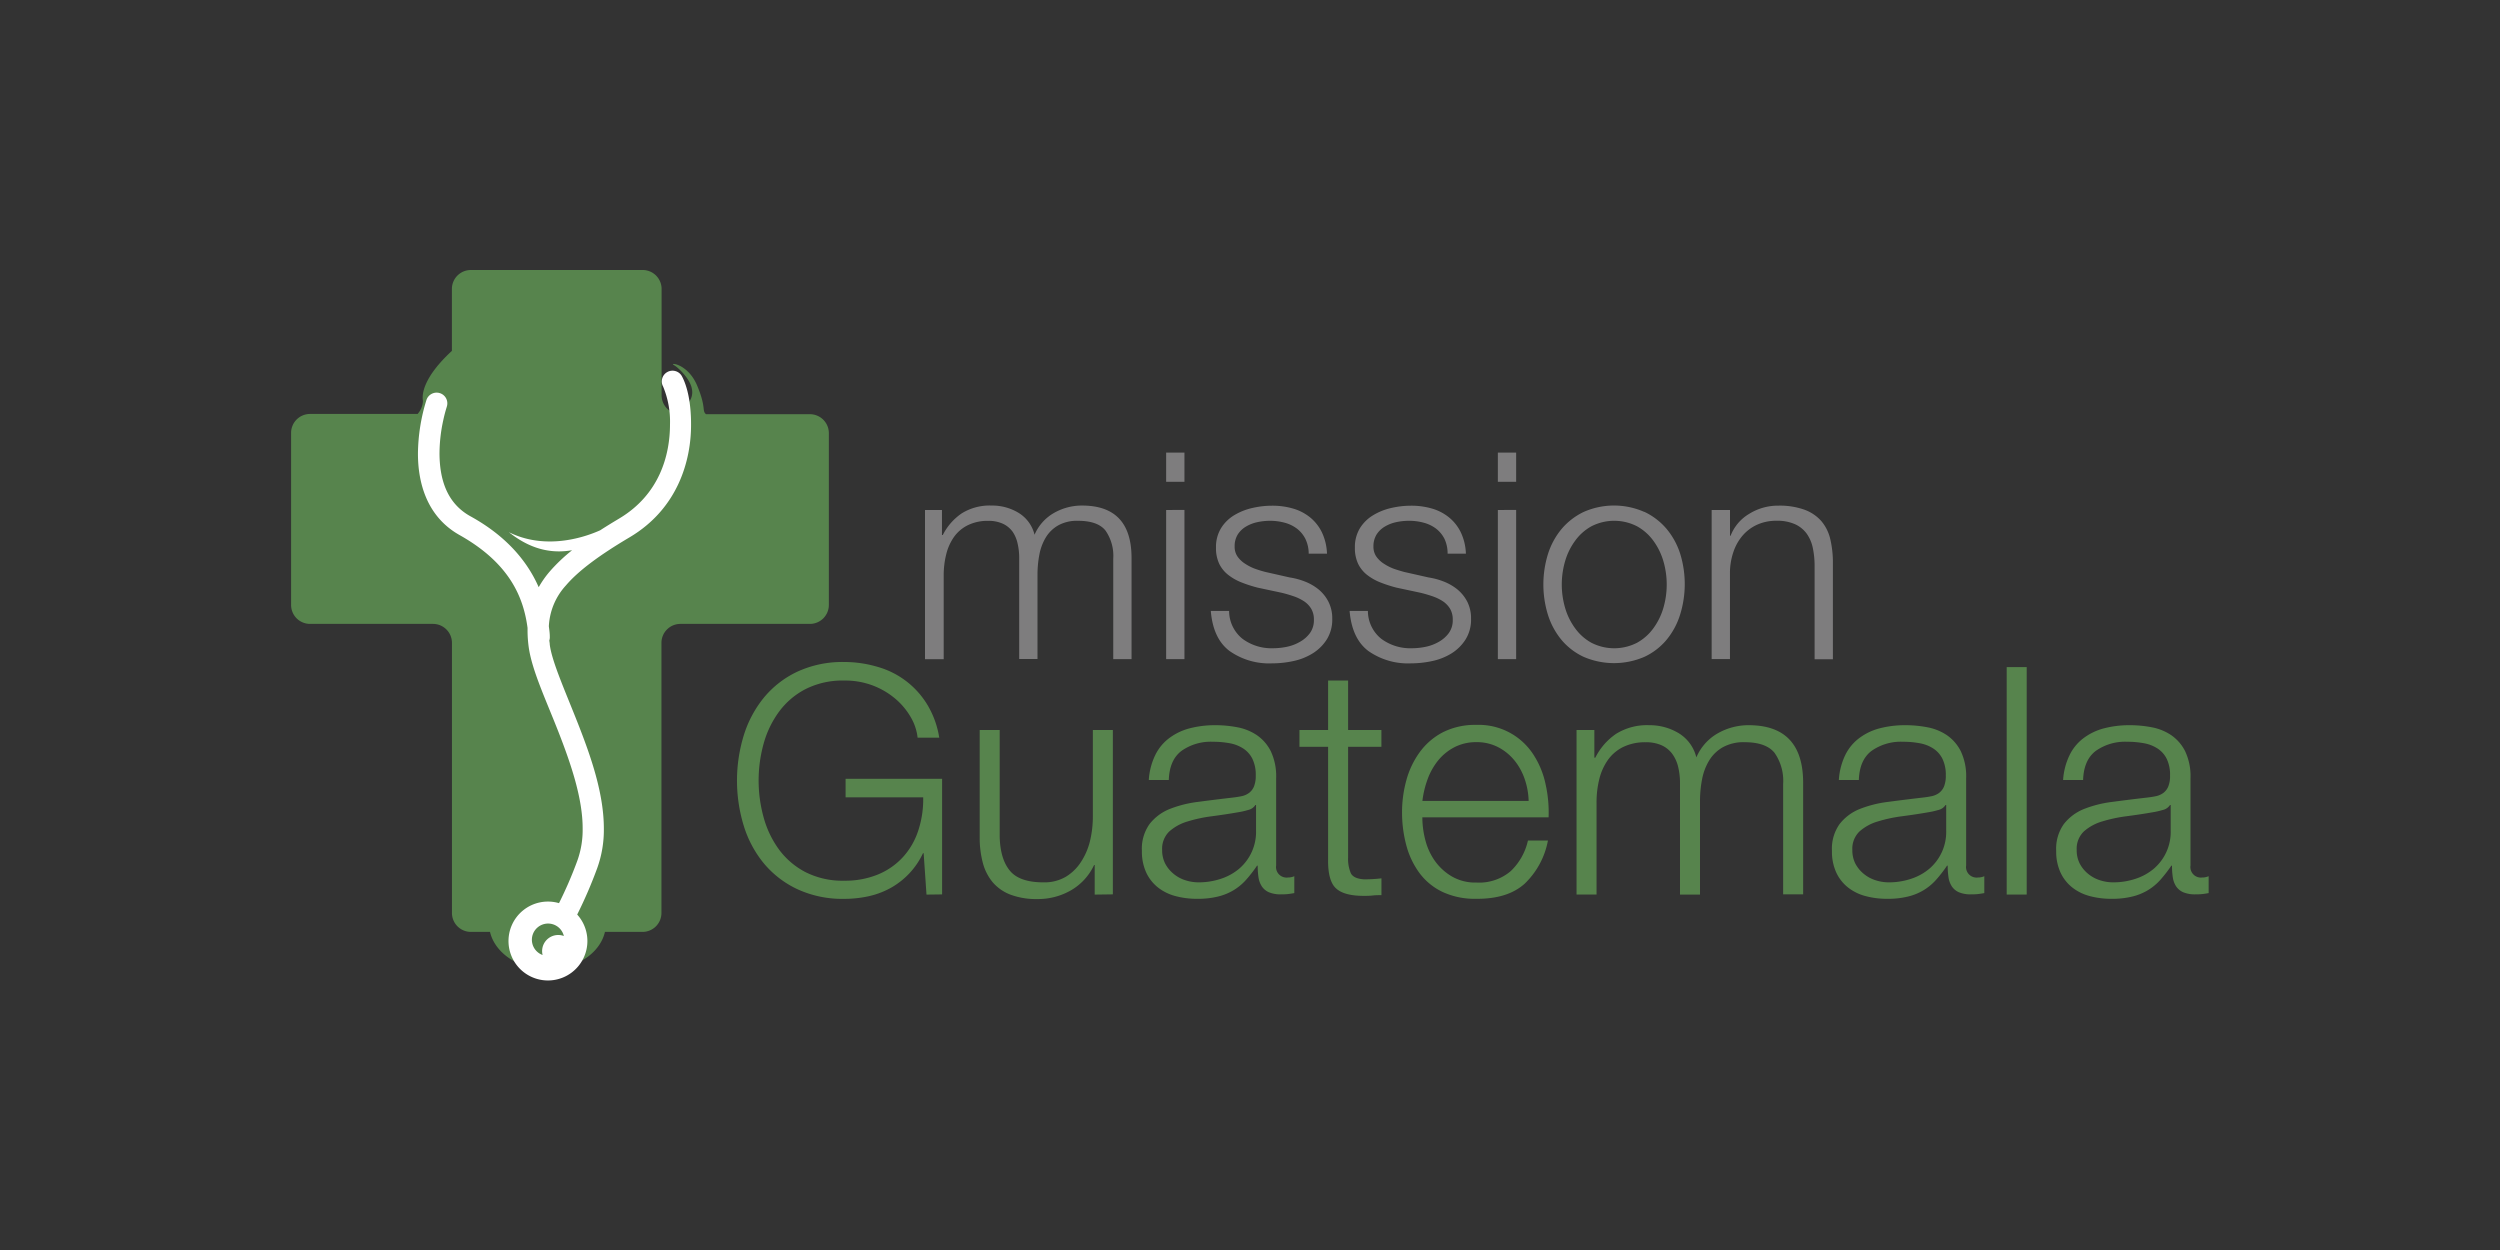 <svg id="Layer_1" data-name="Layer 1" xmlns="http://www.w3.org/2000/svg" viewBox="0 0 500 250"><rect x="0" y="0" width="500" height="250" fill="#333333" stroke="none"/><title>Mission Guatemala</title><path d="M185.3,178.92l-.57-8.28h-.13a15.42,15.42,0,0,1-6.56,7,16.48,16.48,0,0,1-4.37,1.62,22.43,22.43,0,0,1-4.81.51,21.41,21.41,0,0,1-9.4-1.94,19.46,19.46,0,0,1-6.72-5.19,22,22,0,0,1-4-7.52,30.86,30.86,0,0,1,0-18,22.43,22.43,0,0,1,4-7.55,19.33,19.33,0,0,1,6.72-5.23,21.48,21.48,0,0,1,9.4-1.94,23.39,23.39,0,0,1,6.75,1,17,17,0,0,1,9.88,7.58,18.27,18.27,0,0,1,2.36,6.56h-4.33a10.21,10.21,0,0,0-1.31-4,13.94,13.94,0,0,0-3-3.67,15.48,15.48,0,0,0-4.49-2.71,15.64,15.64,0,0,0-5.86-1.05,16.39,16.39,0,0,0-7.77,1.72,15.31,15.31,0,0,0-5.32,4.56,19.61,19.61,0,0,0-3.06,6.4,27.64,27.64,0,0,0,0,14.63,19.62,19.62,0,0,0,3.06,6.44,15.39,15.39,0,0,0,5.32,4.56,16.36,16.36,0,0,0,7.77,1.72,17.2,17.2,0,0,0,6.72-1.24,14,14,0,0,0,5-3.47,14.5,14.5,0,0,0,3.06-5.28,20,20,0,0,0,1-6.69H169.12v-3.7h19.3v23.12Z" style="fill:#57844d"/><path d="M218.94,178.92V173h-.12a11.41,11.41,0,0,1-4.62,5.06,13.21,13.21,0,0,1-6.73,1.75,14.63,14.63,0,0,1-5.32-.86,8.83,8.83,0,0,1-3.57-2.45,10,10,0,0,1-2-3.88,19.53,19.53,0,0,1-.64-5.23V146h4v21.42q.13,4.46,2.07,6.76t6.71,2.29a8.41,8.41,0,0,0,4.45-1.12,9.36,9.36,0,0,0,3.05-3A13.29,13.29,0,0,0,218,168.2a21,21,0,0,0,.57-4.88V146h4v32.87Z" style="fill:#57844d"/><path d="M231,151.12a9.35,9.35,0,0,1,2.77-3.44,11.68,11.68,0,0,1,4.11-2,20,20,0,0,1,5.23-.64,23,23,0,0,1,4.34.41,10.45,10.45,0,0,1,3.89,1.56,8.52,8.52,0,0,1,2.81,3.22,11.63,11.63,0,0,1,1.08,5.39v17.46a2.11,2.11,0,0,0,2.36,2.42,3.08,3.08,0,0,0,1.27-.26v3.38c-.47.08-.88.15-1.24.19a11.74,11.74,0,0,1-1.37.06,6.07,6.07,0,0,1-2.45-.41,3.27,3.27,0,0,1-1.43-1.18,4.39,4.39,0,0,1-.67-1.82,15.17,15.17,0,0,1-.16-2.33h-.13a26.75,26.75,0,0,1-2.2,2.84,11,11,0,0,1-2.49,2.07,11.14,11.14,0,0,1-3.13,1.27,16.72,16.72,0,0,1-4.18.45,16.27,16.27,0,0,1-4.3-.54,9.63,9.63,0,0,1-3.51-1.72,8.24,8.24,0,0,1-2.36-3,10,10,0,0,1-.86-4.3,8.5,8.5,0,0,1,1.53-5.39,9.65,9.65,0,0,1,4-3,23,23,0,0,1,5.67-1.43q3.16-.42,6.4-.8c.85-.09,1.59-.19,2.23-.32a3.87,3.87,0,0,0,1.59-.67,3.11,3.11,0,0,0,1-1.31,5.64,5.64,0,0,0,.35-2.17,7.35,7.35,0,0,0-.67-3.35,5.25,5.25,0,0,0-1.85-2.07,7.38,7.38,0,0,0-2.74-1.05,18.32,18.32,0,0,0-3.34-.29,10.13,10.13,0,0,0-6.24,1.82q-2.42,1.82-2.55,5.83h-4A13.33,13.33,0,0,1,231,151.12ZM251.08,161a2.33,2.33,0,0,1-1.47,1,14.74,14.74,0,0,1-1.91.44c-1.7.3-3.45.56-5.25.8a29.14,29.14,0,0,0-4.93,1.05,9.58,9.58,0,0,0-3.66,2,4.79,4.79,0,0,0-1.43,3.72,5.86,5.86,0,0,0,.61,2.71,6.54,6.54,0,0,0,1.62,2,7,7,0,0,0,2.35,1.31,8.63,8.63,0,0,0,2.74.44,14,14,0,0,0,4.39-.7,10.89,10.89,0,0,0,3.66-2,9.69,9.69,0,0,0,3.41-7.58V161Z" style="fill:#57844d"/><path d="M276.28,146v3.36h-6.66v22.18a7.24,7.24,0,0,0,.54,3.09c.36.74,1.26,1.16,2.7,1.24a30.15,30.15,0,0,0,3.43-.2v3.36c-.59,0-1.19,0-1.78.07s-1.19.07-1.78.07q-4,0-5.59-1.56c-1.06-1-1.57-3-1.52-5.76l0-22.49h-5.73V146h5.73v-9.89h4V146Z" style="fill:#57844d"/><path d="M285.08,168.06a12.42,12.42,0,0,0,1.94,4.18,11,11,0,0,0,3.37,3.06,9.36,9.36,0,0,0,4.89,1.21,9.73,9.73,0,0,0,6.87-2.29,12.08,12.08,0,0,0,3.44-6.12h4a16,16,0,0,1-4.68,8.66q-3.41,3.05-9.65,3a15.27,15.27,0,0,1-6.72-1.36,12.36,12.36,0,0,1-4.62-3.76,16.39,16.39,0,0,1-2.65-5.55,25.28,25.28,0,0,1-.86-6.66,24,24,0,0,1,.86-6.38,17.18,17.18,0,0,1,2.65-5.58,13.31,13.31,0,0,1,4.62-4,14.23,14.23,0,0,1,6.72-1.49,13,13,0,0,1,11.31,5.77,17.33,17.33,0,0,1,2.51,5.93,25.9,25.9,0,0,1,.64,6.78H284.47A18,18,0,0,0,285.08,168.06Zm19.85-12.27a12.12,12.12,0,0,0-2.07-3.74,10.35,10.35,0,0,0-3.24-2.62,9.25,9.25,0,0,0-4.32-1,9.4,9.4,0,0,0-4.39,1,10.35,10.35,0,0,0-3.25,2.62,13.06,13.06,0,0,0-2.13,3.77,18.9,18.9,0,0,0-1.05,4.37h21.25A14.63,14.63,0,0,0,304.93,155.79Z" style="fill:#57844d"/><path d="M318.87,146v5.54h.19a12.54,12.54,0,0,1,4.17-4.78,11.69,11.69,0,0,1,6.6-1.72,11.23,11.23,0,0,1,5.9,1.59,7.82,7.82,0,0,1,3.54,4.85,10.09,10.09,0,0,1,4.34-4.85,12.44,12.44,0,0,1,6.12-1.59q10.9,0,10.9,11.53v22.3h-4V156.79a9.76,9.76,0,0,0-1.72-6.22q-1.72-2.13-6-2.13a8.55,8.55,0,0,0-4.33,1,7.58,7.58,0,0,0-2.74,2.65,11.28,11.28,0,0,0-1.43,3.79,23.07,23.07,0,0,0-.41,4.43v18.61h-4V156.6a13.74,13.74,0,0,0-.35-3.15,7.26,7.26,0,0,0-1.15-2.61,5.49,5.49,0,0,0-2.13-1.76,7.56,7.56,0,0,0-3.25-.63,10,10,0,0,0-4.43.92,8.19,8.19,0,0,0-3.06,2.55,11.32,11.32,0,0,0-1.75,3.82,19.1,19.1,0,0,0-.57,4.81v18.36h-4V146Z" style="fill:#57844d"/><path d="M369,151.12a9.35,9.35,0,0,1,2.77-3.44,11.69,11.69,0,0,1,4.11-2,20,20,0,0,1,5.23-.64,23,23,0,0,1,4.34.41,10.43,10.43,0,0,1,3.89,1.56,8.53,8.53,0,0,1,2.81,3.22,11.61,11.61,0,0,1,1.08,5.39v17.46a2.11,2.11,0,0,0,2.36,2.42,3.06,3.06,0,0,0,1.27-.26v3.38c-.47.08-.88.15-1.24.19a11.75,11.75,0,0,1-1.37.06,6.07,6.07,0,0,1-2.45-.41,3.26,3.26,0,0,1-1.43-1.18,4.41,4.41,0,0,1-.67-1.82,15.72,15.72,0,0,1-.16-2.33h-.13a26.51,26.51,0,0,1-2.2,2.84,11,11,0,0,1-2.49,2.07,11.09,11.09,0,0,1-3.13,1.27,16.71,16.71,0,0,1-4.17.45,16.27,16.27,0,0,1-4.3-.54,9.61,9.61,0,0,1-3.51-1.72,8.2,8.2,0,0,1-2.36-3,10,10,0,0,1-.86-4.3,8.51,8.51,0,0,1,1.53-5.39,9.63,9.63,0,0,1,4-3,23,23,0,0,1,5.67-1.43q3.16-.42,6.4-.8c.85-.09,1.59-.19,2.23-.32a3.87,3.87,0,0,0,1.59-.67,3.11,3.11,0,0,0,1-1.31,5.68,5.68,0,0,0,.35-2.17,7.35,7.35,0,0,0-.67-3.35,5.27,5.27,0,0,0-1.85-2.07,7.4,7.4,0,0,0-2.74-1.05,18.35,18.35,0,0,0-3.34-.29,10.14,10.14,0,0,0-6.24,1.82q-2.42,1.82-2.55,5.83h-4A13.31,13.31,0,0,1,369,151.12ZM389.11,161a2.32,2.32,0,0,1-1.46,1,15,15,0,0,1-1.91.44c-1.7.3-3.45.56-5.25.8a29.17,29.17,0,0,0-4.93,1.05,9.6,9.6,0,0,0-3.66,2,4.79,4.79,0,0,0-1.43,3.72,5.88,5.88,0,0,0,.6,2.71,6.61,6.61,0,0,0,1.62,2,7.07,7.07,0,0,0,2.36,1.31,8.6,8.6,0,0,0,2.74.44,13.93,13.93,0,0,0,4.39-.7,10.87,10.87,0,0,0,3.66-2,9.67,9.67,0,0,0,3.4-7.58V161Z" style="fill:#57844d"/><path d="M405.34,133.42v45.49h-4V133.42Z" style="fill:#57844d"/><path d="M413.87,151.12a9.33,9.33,0,0,1,2.77-3.44,11.69,11.69,0,0,1,4.11-2,20,20,0,0,1,5.23-.64,23,23,0,0,1,4.34.41,10.45,10.45,0,0,1,3.89,1.56,8.54,8.54,0,0,1,2.81,3.22,11.66,11.66,0,0,1,1.08,5.39v17.46a2.11,2.11,0,0,0,2.36,2.42,3.06,3.06,0,0,0,1.27-.26v3.38c-.47.08-.88.15-1.24.19a11.77,11.77,0,0,1-1.37.06,6.06,6.06,0,0,1-2.45-.41,3.28,3.28,0,0,1-1.44-1.18,4.43,4.43,0,0,1-.67-1.82,15.2,15.2,0,0,1-.16-2.33h-.13a27,27,0,0,1-2.2,2.84,11,11,0,0,1-2.49,2.07,11.17,11.17,0,0,1-3.13,1.27,16.75,16.75,0,0,1-4.18.45,16.29,16.29,0,0,1-4.3-.54,9.62,9.62,0,0,1-3.51-1.72,8.26,8.26,0,0,1-2.36-3,10,10,0,0,1-.86-4.3,8.5,8.5,0,0,1,1.53-5.39,9.66,9.66,0,0,1,4-3,23.06,23.06,0,0,1,5.67-1.43q3.16-.42,6.4-.8c.85-.09,1.59-.19,2.23-.32a3.89,3.89,0,0,0,1.59-.67,3.08,3.08,0,0,0,1-1.31,5.58,5.58,0,0,0,.35-2.17,7.34,7.34,0,0,0-.67-3.35,5.26,5.26,0,0,0-1.85-2.07,7.39,7.39,0,0,0-2.74-1.05,18.32,18.32,0,0,0-3.34-.29,10.13,10.13,0,0,0-6.24,1.82q-2.42,1.82-2.55,5.83h-4A13.31,13.31,0,0,1,413.87,151.12ZM434,161a2.33,2.33,0,0,1-1.47,1,14.72,14.72,0,0,1-1.91.44c-1.7.3-3.45.56-5.25.8a29.17,29.17,0,0,0-4.94,1.05,9.62,9.62,0,0,0-3.66,2,4.79,4.79,0,0,0-1.43,3.72,5.85,5.85,0,0,0,.61,2.71,6.55,6.55,0,0,0,1.62,2,7,7,0,0,0,2.36,1.31,8.61,8.61,0,0,0,2.74.44,14,14,0,0,0,4.4-.7,10.9,10.9,0,0,0,3.66-2,9.67,9.67,0,0,0,3.41-7.58V161Z" style="fill:#57844d"/><path d="M188.39,102v5h.17a11.45,11.45,0,0,1,3.79-4.33,10.58,10.58,0,0,1,6-1.56,10.14,10.14,0,0,1,5.35,1.45,7.09,7.09,0,0,1,3.21,4.39,9.15,9.15,0,0,1,3.94-4.39,11.23,11.23,0,0,1,5.56-1.45q9.89,0,9.9,10.47v20.25h-3.66V111.74a8.82,8.82,0,0,0-1.56-5.64q-1.56-1.94-5.49-1.94a7.76,7.76,0,0,0-3.93.9,6.9,6.9,0,0,0-2.49,2.4,10.22,10.22,0,0,0-1.3,3.44,21,21,0,0,0-.38,4v16.9h-3.66V111.57a12.52,12.52,0,0,0-.32-2.86,6.62,6.62,0,0,0-1-2.37,5,5,0,0,0-1.94-1.59,6.8,6.8,0,0,0-2.95-.58,9,9,0,0,0-4,.84,7.41,7.41,0,0,0-2.78,2.31,10.2,10.2,0,0,0-1.59,3.48,17.33,17.33,0,0,0-.52,4.37v16.67H185V102Z" style="fill:#7e7d7e"/><path d="M236.89,90.52v5.84h-3.66V90.52Zm0,11.46v29.85h-3.66V102Z" style="fill:#7e7d7e"/><path d="M261.08,107.78a6,6,0,0,0-1.7-2.06,7.11,7.11,0,0,0-2.46-1.18,11.08,11.08,0,0,0-2.94-.38,11.9,11.9,0,0,0-2.46.26,7.52,7.52,0,0,0-2.28.87,4.89,4.89,0,0,0-1.68,1.59,4.41,4.41,0,0,0-.63,2.43,3.38,3.38,0,0,0,.61,2.05,5.39,5.39,0,0,0,1.54,1.42,9.44,9.44,0,0,0,2,1q1.09.38,2,.61l4.86,1.1a14,14,0,0,1,3.1.84,10.16,10.16,0,0,1,2.72,1.59,7.78,7.78,0,0,1,1.93,2.43,7.28,7.28,0,0,1,.76,3.41,7.46,7.46,0,0,1-1.1,4.14,8.89,8.89,0,0,1-2.82,2.78,12,12,0,0,1-3.85,1.53,20,20,0,0,1-4.23.46,13.74,13.74,0,0,1-8.55-2.48q-3.28-2.47-3.74-8h3.66a7.18,7.18,0,0,0,2.69,5.58,9.75,9.75,0,0,0,6.11,1.88,13.75,13.75,0,0,0,2.75-.29,8.82,8.82,0,0,0,2.63-1,6.27,6.27,0,0,0,2-1.76,4.36,4.36,0,0,0,.78-2.64,4.19,4.19,0,0,0-.55-2.23,4.75,4.75,0,0,0-1.48-1.51,9.25,9.25,0,0,0-2.12-1c-.79-.27-1.59-.5-2.4-.69l-4.69-1a26.51,26.51,0,0,1-3.3-1.07,10.46,10.46,0,0,1-2.63-1.51,6.37,6.37,0,0,1-1.77-2.2,7.31,7.31,0,0,1-.64-3.22,7.19,7.19,0,0,1,1-3.88,7.89,7.89,0,0,1,2.63-2.6,12.18,12.18,0,0,1,3.62-1.45,17.6,17.6,0,0,1,4-.46,14.67,14.67,0,0,1,4.19.58,9.63,9.63,0,0,1,3.42,1.79,8.85,8.85,0,0,1,2.34,3,10.85,10.85,0,0,1,1,4.23h-3.66A6.83,6.83,0,0,0,261.08,107.78Z" style="fill:#7e7d7e"/><path d="M288.9,107.78a6,6,0,0,0-1.7-2.06,7.11,7.11,0,0,0-2.46-1.18,11.13,11.13,0,0,0-3-.38,11.89,11.89,0,0,0-2.45.26,7.54,7.54,0,0,0-2.28.87,4.92,4.92,0,0,0-1.68,1.59,4.42,4.42,0,0,0-.64,2.43,3.41,3.41,0,0,0,.61,2.05,5.39,5.39,0,0,0,1.54,1.42,9.59,9.59,0,0,0,2,1c.73.25,1.41.45,2,.61l4.87,1.1a14,14,0,0,1,3.09.84,10.18,10.18,0,0,1,2.72,1.59,7.85,7.85,0,0,1,1.94,2.43,7.34,7.34,0,0,1,.75,3.41,7.48,7.48,0,0,1-1.1,4.14,8.93,8.93,0,0,1-2.81,2.78,12.06,12.06,0,0,1-3.86,1.53,20.12,20.12,0,0,1-4.23.46,13.77,13.77,0,0,1-8.55-2.48q-3.27-2.47-3.74-8h3.66a7.16,7.16,0,0,0,2.69,5.58,9.74,9.74,0,0,0,6.11,1.88,13.73,13.73,0,0,0,2.75-.29,8.8,8.8,0,0,0,2.64-1,6.25,6.25,0,0,0,2-1.76,4.34,4.34,0,0,0,.78-2.64,4.2,4.2,0,0,0-.55-2.23,4.79,4.79,0,0,0-1.48-1.51,9.41,9.41,0,0,0-2.12-1c-.79-.27-1.59-.5-2.4-.69l-4.69-1a26.72,26.72,0,0,1-3.3-1.07,10.66,10.66,0,0,1-2.63-1.51,6.36,6.36,0,0,1-1.76-2.2,7.32,7.32,0,0,1-.64-3.22,7.21,7.21,0,0,1,1-3.88,7.88,7.88,0,0,1,2.64-2.6,12.18,12.18,0,0,1,3.61-1.45,17.63,17.63,0,0,1,4-.46,14.63,14.63,0,0,1,4.19.58,9.54,9.54,0,0,1,3.42,1.79,8.75,8.75,0,0,1,2.34,3,10.78,10.78,0,0,1,1,4.23h-3.66A6.87,6.87,0,0,0,288.9,107.78Z" style="fill:#7e7d7e"/><path d="M303.23,90.52v5.84h-3.66V90.52Zm0,11.46v29.85h-3.66V102Z" style="fill:#7e7d7e"/><path d="M328.9,102.38a13.27,13.27,0,0,1,4.43,3.41,14.78,14.78,0,0,1,2.72,5A20.6,20.6,0,0,1,336,123a14.77,14.77,0,0,1-2.72,5,12.78,12.78,0,0,1-4.43,3.38,15.33,15.33,0,0,1-12.1,0,12.82,12.82,0,0,1-4.43-3.38,14.8,14.8,0,0,1-2.72-5,20.6,20.6,0,0,1,0-12.21,14.81,14.81,0,0,1,2.72-5,13.31,13.31,0,0,1,4.43-3.41,15,15,0,0,1,12.1,0Zm-10.62,2.88a10,10,0,0,0-3.26,2.9,13,13,0,0,0-2,4.08,16.68,16.68,0,0,0,0,9.33,13,13,0,0,0,2,4.08,9.93,9.93,0,0,0,3.26,2.9,10,10,0,0,0,9.13,0,10,10,0,0,0,3.27-2.9,13.17,13.17,0,0,0,2-4.08,16.71,16.71,0,0,0,0-9.33,13.21,13.21,0,0,0-2-4.08,10.06,10.06,0,0,0-3.27-2.9,10,10,0,0,0-9.13,0Z" style="fill:#7e7d7e"/><path d="M346,102v5.15h.12a8.75,8.75,0,0,1,3.7-4.37,10.86,10.86,0,0,1,5.84-1.65,14.68,14.68,0,0,1,5.23.81,8.3,8.3,0,0,1,3.38,2.28,8.63,8.63,0,0,1,1.79,3.62,20.47,20.47,0,0,1,.52,4.8v19.21h-3.66V113.19a17.4,17.4,0,0,0-.35-3.56,7.59,7.59,0,0,0-1.21-2.87,5.9,5.9,0,0,0-2.34-1.91,8.63,8.63,0,0,0-3.67-.7,9.27,9.27,0,0,0-3.9.78,8.49,8.49,0,0,0-2.89,2.14,9.83,9.83,0,0,0-1.85,3.24,13.11,13.11,0,0,0-.72,4.08v17.42h-3.66V102Z" style="fill:#7e7d7e"/><path d="M162,82.84h-20.8c-.87-.76.11-1.2-1.75-5.68s-5.68-4.7-4.7-4.16,3.28,2.84,3.61,4.7a3.28,3.28,0,0,1-.66,2.84c-.22.55.12,1.31.33,2.3H136.1a3.79,3.79,0,0,1-3.78-3.78V57.78A3.79,3.79,0,0,0,128.55,54H94.15a3.79,3.79,0,0,0-3.77,3.78V70.17c-5.9,5.46-6,8.85-5.79,10a4.18,4.18,0,0,1-1.07,2.62H62a3.79,3.79,0,0,0-3.78,3.77V121A3.79,3.79,0,0,0,62,124.78H86.61a3.79,3.79,0,0,1,3.78,3.77v54.05a3.79,3.79,0,0,0,3.77,3.78H98c1,4.26,5.75,7.5,11.5,7.5s10.51-3.24,11.49-7.5h7.53a3.79,3.79,0,0,0,3.77-3.78V128.55a3.79,3.79,0,0,1,3.78-3.77H162a3.79,3.79,0,0,0,3.77-3.78V86.61A3.79,3.79,0,0,0,162,82.84Z" style="fill:#57844d"/><path d="M136.38,75.24a2.14,2.14,0,0,0-3.75,2.09h0A18.27,18.27,0,0,1,134,84.85c0,6.27-2.15,14.09-10.17,18.86-1.35.81-2.61,1.58-3.8,2.35-4.47,2-11.7,3.65-18.26.37,3.28,2.61,7.21,4.36,12,3.71l.65-.09a33.37,33.37,0,0,0-4.43,4.2,19.64,19.64,0,0,0-2.25,3.19c-2.19-5-6.28-10.13-13.68-14.2-4.84-2.69-6.13-7.62-6.16-12.53a31.59,31.59,0,0,1,.74-6.61c.37-1.73.73-2.75.72-2.76A2.14,2.14,0,0,0,85.29,80h0a37,37,0,0,0-1.7,10.75c0,5.55,1.62,12.53,8.37,16.29,10,5.64,12.74,12.44,13.55,18.54,0,.18,0,.35,0,.53a24.47,24.47,0,0,0,.24,3.37c.66,4.62,3.41,10.43,5.94,16.9s4.86,13.36,4.84,19.34a18.21,18.21,0,0,1-1.06,6.41,80.91,80.91,0,0,1-3.67,8.5,7.89,7.89,0,1,0,3.64,2.28,89,89,0,0,0,4-9.27,22.51,22.51,0,0,0,1.33-7.91c0-7-2.56-14.34-5.14-20.92s-5.25-12.46-5.68-15.91c0-.28-.06-.53-.09-.8a2.14,2.14,0,0,0,.1-.79c0-.66-.1-1.35-.19-2.05a13,13,0,0,1,3.42-8.18c2.49-2.92,6.63-6,12.75-9.63,9.67-5.74,12.3-15.4,12.27-22.55C138.23,80.62,137.47,77.27,136.38,75.24Z" style="fill:#fff"/><path d="M111.67,187a3.15,3.15,0,0,1,1.1.2,3.24,3.24,0,1,0-4.25,3.8,3.22,3.22,0,0,1,3.15-4Z" style="fill:#57844d"/></svg>
